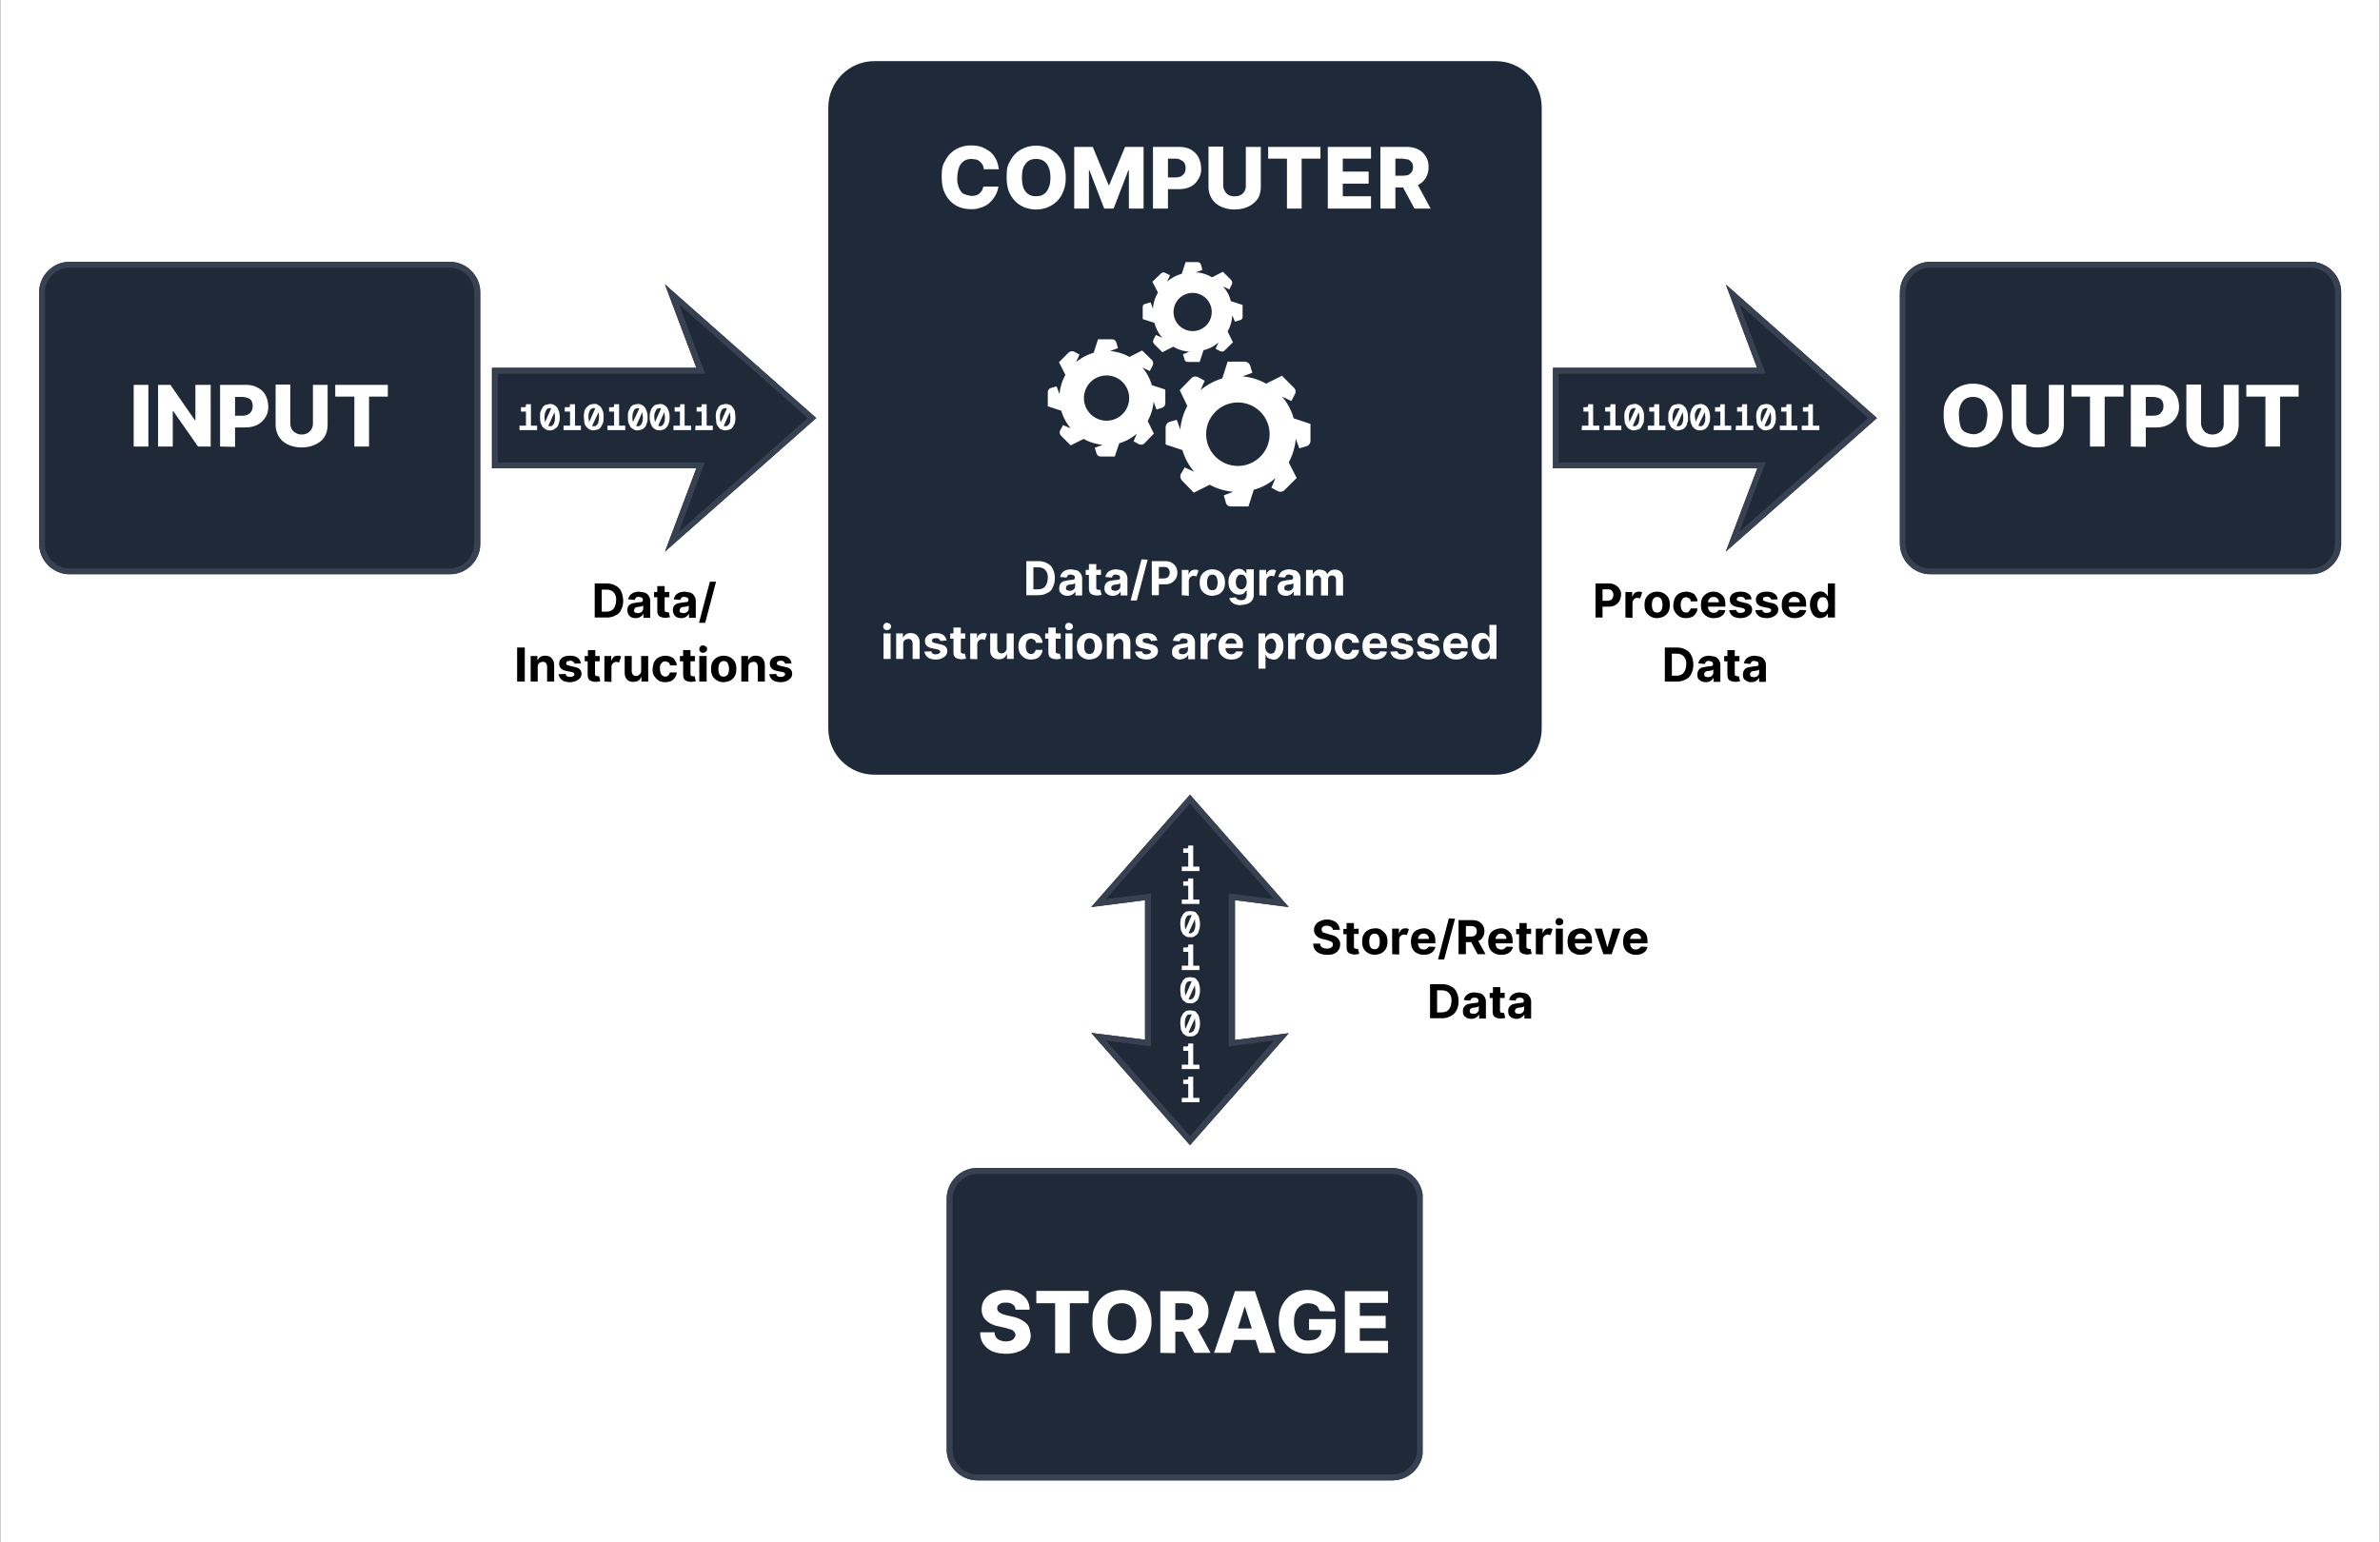 <svg xmlns="http://www.w3.org/2000/svg" width="1080" height="700" preserveAspectRatio="xMidYMid" viewBox="0 0 810 525"><rect x="0" y="0" width="810" height="525" fill="#808080" stroke="none"/><defs><clipPath id="g"><use href="#a"/></clipPath><clipPath id="h"><path d="M13.3 82.1h150.3v106.3H13.3z"/></clipPath><clipPath id="i"><path d="M23.8 82.1H153c5.8 0 10.5 4.7 10.5 10.5V178c0 5.8-4.7 10.5-10.5 10.5H23.8c-5.8 0-10.5-4.7-10.5-10.5V92.6c0-5.8 4.7-10.5 10.5-10.5"/></clipPath><clipPath id="k"><path d="M.3.1h150.3v106.3H.3z"/></clipPath><clipPath id="l"><path d="M10.8.1H140c5.8 0 10.5 4.7 10.5 10.5V96c0 5.8-4.7 10.5-10.5 10.5H10.8A10.6 10.6 0 0 1 .3 96V10.6C.3 4.8 5 .1 10.8.1"/></clipPath><clipPath id="j"><use href="#b"/></clipPath><clipPath id="m"><path d="M13.3 82.1h149.9v106.4h-150z"/></clipPath><clipPath id="n"><path d="M23.8 82.1h129.1c5.8 0 10.5 4.7 10.5 10.5V178c0 5.8-4.6 10.5-10.5 10.5H23.8c-5.8 0-10.5-4.7-10.5-10.5V92.6c0-5.8 4.7-10.5 10.5-10.5"/></clipPath><clipPath id="o"><path d="M281.9 13.8h242.9v243H281.9z"/></clipPath><clipPath id="p"><path d="M297.6 13.8H509c8.7 0 15.7 7 15.7 15.8V241c0 8.7-7 15.7-15.7 15.7H297.6c-8.7 0-15.7-7-15.7-15.7V29.6c0-8.7 7-15.8 15.7-15.8"/></clipPath><clipPath id="r"><path d="M.9.8h242.9v243H.8z"/></clipPath><clipPath id="s"><path d="M16.6.8H228c8.7 0 15.7 7 15.7 15.8V228c0 8.7-7 15.7-15.7 15.7H16.6c-8.7 0-15.7-7-15.7-15.7V16.6C.9 7.9 7.9.8 16.6.8"/></clipPath><clipPath id="q"><path d="M0 0h244v244H0z"/></clipPath><clipPath id="t"><path d="M167.3 89.8h110.5v91H167.3z"/></clipPath><clipPath id="u"><use href="#c"/></clipPath><clipPath id="w"><path d="M.3.8h110.5v91H.3z"/></clipPath><clipPath id="x"><path d="M70 63.4H.4V29.2H70L59.3.8l51.6 45.5-51.6 45.4z"/></clipPath><clipPath id="v"><use href="#d"/></clipPath><clipPath id="z"><path d="M167.7 90h110.2v90.8H167.7z"/></clipPath><clipPath id="A"><use href="#c"/></clipPath><clipPath id="B"><path d="M528.4 89.8h110.5v91H528.4z"/></clipPath><clipPath id="C"><use href="#e"/></clipPath><clipPath id="E"><path d="M.4.8H111v91H.4z"/></clipPath><clipPath id="F"><path d="M70.1 63.4H.5V29.2H70L59.4.8l51.5 45.5-51.5 45.4z"/></clipPath><clipPath id="D"><use href="#d"/></clipPath><clipPath id="G"><path d="M528.7 90h110.2v90.8H528.7z"/></clipPath><clipPath id="H"><use href="#e"/></clipPath><clipPath id="I"><path d="M646.6 82.1h150.3v106.3H646.6z"/></clipPath><clipPath id="J"><use href="#f"/></clipPath><clipPath id="L"><path d="M.6.1h150.3v106.3H.6z"/></clipPath><clipPath id="M"><path d="M11 .1h129.3c5.8 0 10.5 4.7 10.5 10.5V96c0 5.8-4.7 10.5-10.5 10.5H11A10.6 10.6 0 0 1 .6 96V10.6C.6 4.8 5.3.1 11 .1"/></clipPath><clipPath id="K"><use href="#b"/></clipPath><clipPath id="N"><path d="M646.6 82.1h149.9v106.4H646.6z"/></clipPath><clipPath id="O"><use href="#f"/></clipPath><clipPath id="P"><path d="M371.4 263.5h67.2V383h-67.2z"/></clipPath><clipPath id="Q"><path d="m405 382.8-33.6-38.2 18.3 2.3v-47.5l-18.3 2.3 33.6-38.2 33.6 38.2-18.3-2.3V347l18.3-2.3z"/></clipPath><clipPath id="S"><path d="M.4.5h67.2v119.3H.4z"/></clipPath><clipPath id="T"><path d="M34 119.8.4 81.6l18.3 2.3V36.4L.4 38.7 34 .5l33.6 38.2-18.3-2.3V84l18.3-2.3z"/></clipPath><clipPath id="R"><path d="M0 0h68v120H0z"/></clipPath><clipPath id="U"><path d="M371.4 263.5h67.2v119.2h-67.2z"/></clipPath><clipPath id="V"><path d="m405 382.8-33.6-38.2 18.3 2.3v-47.5l-18.3 2.4 33.6-38.3 33.6 38.3-18.3-2.4V347l18.3-2.3z"/></clipPath><clipPath id="W"><path d="M322.2 390.6h162.3v106.3H322.2z"/></clipPath><clipPath id="X"><path d="M332.7 390.6h141.1c5.8 0 10.5 4.7 10.5 10.5v85.3c0 5.8-4.7 10.5-10.5 10.5H332.7c-5.8 0-10.5-4.7-10.5-10.5v-85.3c0-5.8 4.7-10.5 10.5-10.5"/></clipPath><clipPath id="Z"><path d="M.2.6h162.3V107H.2z"/></clipPath><clipPath id="aa"><path d="M10.7.6h141.1c5.8 0 10.5 4.7 10.5 10.5v85.3c0 5.8-4.7 10.5-10.5 10.5h-141C4.8 107 .1 102.2.1 96.4V11.1C.2 5.3 5 .6 10.7.6"/></clipPath><clipPath id="Y"><path d="M0 0h163v107H0z"/></clipPath><clipPath id="ab"><path d="M322.2 390.6h161.9V497H322.2z"/></clipPath><clipPath id="ac"><path d="M332.7 390.6h141.1c5.8 0 10.5 4.7 10.5 10.5v85.3c0 5.8-4.7 10.5-10.5 10.5H332.7c-5.8 0-10.5-4.7-10.5-10.5V401c0-5.8 4.7-10.5 10.5-10.5"/></clipPath><clipPath id="ae"><path d="M68 3h7.9v10H68z"/></clipPath><clipPath id="ad"><path d="M0 0h76v16H0z"/></clipPath><clipPath id="af"><path d="M0 0h84v16H0z"/></clipPath><path id="a" d="M.2 0h809.6v1012H.2z"/><path id="b" d="M0 0h151v107H0z"/><path id="c" d="M237 152.4h-69.6v-34.2H237l-10.7-28.4 51.5 45.5-51.5 45.5z"/><path id="d" d="M0 0h111v92H0z"/><path id="e" d="M598.1 152.4h-69.6v-34.2H598l-10.7-28.4 51.5 45.5-51.5 45.5z"/><path id="f" d="M657.1 82.1h129.2c5.8 0 10.5 4.7 10.5 10.5V178c0 5.8-4.7 10.5-10.5 10.5H657.1c-5.8 0-10.5-4.7-10.5-10.5V92.6c0-5.8 4.7-10.5 10.5-10.5"/><path id="y" fill="#1f2937" d="M110.9 91.8H.4V.8h110.5z"/></defs><g fill="#fff" clip-path="url(#g)"><use href="#a"/><use href="#a"/></g><g clip-path="url(#h)" transform="translate(0 7)"><g clip-path="url(#i)"><g clip-path="url(#j)" transform="translate(13 82)"><g clip-path="url(#k)"><g clip-path="url(#l)"><path fill="#1f2937" d="M.3.1h150.3v106.3H.3z"/></g></g></g></g></g><g clip-path="url(#m)" transform="translate(0 7)"><g clip-path="url(#n)"><path fill="none" stroke="#374151" stroke-width="4" d="M23.8 82.1h129.1c5.8 0 10.5 4.7 10.5 10.5V178c0 5.8-4.7 10.5-10.5 10.5H23.8c-5.8 0-10.5-4.7-10.5-10.5V92.6c0-5.8 4.7-10.5 10.5-10.5z"/></g></g><path fill="#fff" d="M50.5 131v21h-5v-21zm21.2 0v21h-4.3L59 140h-.2v12h-5v-21H58l8.3 12h.2v-12zm3.2 21v-21h8.7q2.4 0 4 .9 1.8.9 2.7 2.5t1 3.8-1 3.9-2.7 2.5q-1.8.9-4.2.9h-5.3v-4h4.4q1.1 0 1.9-.4t1.2-1.2q.4-.6.4-1.7 0-1-.4-1.7t-1.2-1-2-.4H80v17zm31.6-21h5v13.5q0 2.4-1 4.1-1.1 1.8-3.2 2.7-2 1-4.6 1-2.7 0-4.7-1a7 7 0 0 1-3.1-2.7 8 8 0 0 1-1.1-4v-13.7h5v13.2q0 1 .5 2 .5.8 1.4 1.3a4 4 0 0 0 2 .5 4 4 0 0 0 2-.5q.8-.5 1.3-1.3a4 4 0 0 0 .5-2zm7.6 4v-4H132v4h-6.4v17h-5v-17z"/><g clip-path="url(#o)" transform="translate(0 7)"><g clip-path="url(#p)"><g clip-path="url(#q)" transform="translate(281 13)"><g clip-path="url(#r)"><g clip-path="url(#s)"><path fill="#1e2939" d="M.9.8h242.9v243H.8z"/></g></g></g></g></g><path fill="#fff" d="M340 57.6h-5.2q0-.8-.4-1.5a4 4 0 0 0-2.1-1.8l-1.6-.2q-1.6 0-2.6.7-1.2.8-1.7 2.2t-.6 3.4.6 3.6 1.6 2 2.6.7q.8 0 1.5-.2t1.2-.6l.9-1 .5-1.4h5.1a9 9 0 0 1-2.7 5.2q-1.1 1.2-2.8 1.8c-1.7.6-2.4.7-3.8.7q-3 0-5.2-1.3a9 9 0 0 1-3.5-3.7q-1.3-2.3-1.3-5.9c0-3.6.4-4.2 1.3-5.8a9 9 0 0 1 3.6-3.7q2.3-1.3 5-1.3 2 0 3.6.5 1.5.6 2.9 1.6a8 8 0 0 1 2 2.5 9 9 0 0 1 1 3.4m22.8 2.9a12 12 0 0 1-1.4 6 9 9 0 0 1-3.6 3.6q-2.3 1.3-5 1.3-3 0-5.2-1.3-2.2-1.2-3.6-3.7-1.3-2.3-1.3-5.9c0-3.6.4-4.2 1.3-5.8a9 9 0 0 1 3.6-3.7q2.3-1.3 5.1-1.3 2.9 0 5.1 1.3a9 9 0 0 1 3.6 3.7 12 12 0 0 1 1.4 5.8m-5.2 0q0-2-.6-3.4-.6-1.5-1.7-2.2-1-.7-2.6-.7-1.5 0-2.6.7-1 .7-1.7 2.2-.5 1.4-.5 3.4 0 2.1.5 3.5.6 1.5 1.7 2.2 1 .7 2.6.7t2.6-.7q1.1-.7 1.7-2.2.6-1.4.6-3.5m8.1-10.4h6.3l5.4 13h.2l5.4-13h6.3v21h-5V58h-.2l-5 13h-3.2l-5-13h-.2v13h-5zm26.8 21V50h8.7q2.4 0 4 .8 1.8 1 2.7 2.6t1 3.8-1 3.8q-.9 1.7-2.7 2.6-1.7.8-4.1.8h-5.4v-4h4.4q1.1 0 2-.4.6-.4 1.1-1 .4-.8.4-1.8t-.4-1.7-1.2-1q-.7-.5-1.9-.5h-2.5v17zM424 50h5.1v13.5q0 2.4-1 4.1-1.2 1.7-3.2 2.7-2.1 1-4.7 1t-4.7-1a7 7 0 0 1-3.1-2.7 8 8 0 0 1-1.1-4.1V49.9h5v13.2q0 1 .6 2 .4.8 1.3 1.3a4 4 0 0 0 2 .4 4 4 0 0 0 2-.4q.9-.5 1.4-1.4a4 4 0 0 0 .4-2zm7.6 4v-4h17.8v4H443v17h-5V54zm20.3 17V50h14.7v4H457v4.4h8.8v4.1H457v4.3h9.6V71zm17.9 0V50h8.7q2.5 0 4 .8a6 6 0 0 1 2.7 2.4q1 1.5 1 3.7a7 7 0 0 1-1 3.7 6 6 0 0 1-2.7 2.4 10 10 0 0 1-4.1.8h-5.6v-4h4.6q1.1 0 2-.3.6-.4 1.1-1 .4-.6.4-1.6a3 3 0 0 0-.4-1.6q-.5-.6-1.2-1l-1.9-.3h-2.5v17zm11.9-9.6 5.2 9.6h-5.5l-5.2-9.6z"/><g clip-path="url(#t)" transform="translate(0 7)"><g clip-path="url(#u)"><g clip-path="url(#v)" transform="translate(167 89)"><g clip-path="url(#w)"><g clip-path="url(#x)"><use href="#y"/></g></g></g></g></g><g clip-path="url(#z)" transform="translate(0 7)"><g clip-path="url(#A)"><path fill="none" stroke="#374151" stroke-width="4" d="M237 152.4h-69.6v-34.2h69.7l-10.7-28.4 51.5 45.5-51.5 45.5z"/></g></g><g clip-path="url(#B)" transform="translate(0 7)"><g clip-path="url(#C)"><g clip-path="url(#D)" transform="translate(528 89)"><g clip-path="url(#E)"><g clip-path="url(#F)"><use href="#y"/></g></g></g></g></g><g clip-path="url(#G)" transform="translate(0 7)"><g clip-path="url(#H)"><path fill="none" stroke="#374151" stroke-width="4" d="M598 152.4h-69.5v-34.2H598l-10.7-28.4 51.5 45.5-51.5 45.5z"/></g></g><g clip-path="url(#I)" transform="translate(0 7)"><g clip-path="url(#J)"><g clip-path="url(#K)" transform="translate(646 82)"><g clip-path="url(#L)"><g clip-path="url(#M)"><path fill="#1f2937" d="M.6.1h150.3v106.3H.6z"/></g></g></g></g></g><g clip-path="url(#N)" transform="translate(0 7)"><g clip-path="url(#O)"><path fill="none" stroke="#374151" stroke-width="4" d="M657 82.1h129.3c5.7 0 10.4 4.7 10.4 10.5V178c0 5.8-4.7 10.5-10.4 10.5H657c-5.8 0-10.5-4.7-10.5-10.5V92.6c0-5.8 4.7-10.5 10.5-10.5z"/></g></g><path fill="#fff" d="M681.6 141.5a12 12 0 0 1-1.4 5.9 9 9 0 0 1-3.6 3.7q-2.3 1.2-5 1.2-3 0-5.2-1.3-2.3-1.2-3.6-3.6t-1.3-6c0-3.4.4-4.2 1.3-5.8a9 9 0 0 1 3.6-3.7q2.3-1.3 5.1-1.3 2.9 0 5.1 1.3a9 9 0 0 1 3.6 3.7 12 12 0 0 1 1.4 5.9m-5.2 0q0-2-.6-3.5t-1.7-2.2-2.6-.7-2.6.7-1.7 2.2-.5 3.5.5 3.5 1.7 2.1 2.6.7 2.6-.7 1.7-2.1.6-3.5m20.9-10.5h5.1v13.5q0 2.4-1 4.1-1.2 1.8-3.2 2.7-2.1 1-4.7 1-2.7 0-4.7-1a7 7 0 0 1-3.1-2.7 8 8 0 0 1-1.1-4v-13.7h5v13.2q0 1 .6 2 .4.8 1.3 1.3a4 4 0 0 0 2 .5 4 4 0 0 0 2-.5q.9-.5 1.4-1.3a4 4 0 0 0 .4-2zm7.7 4v-4h17.7v4h-6.4v17h-5v-17zm20.2 17v-21h8.7q2.5 0 4 .9 1.8.9 2.7 2.5t1 3.8-1 3.9-2.7 2.5q-1.8.9-4.1.9h-5.4v-4h4.4q1.1 0 2-.4.6-.4 1.1-1.2.4-.6.4-1.7 0-1-.4-1.7t-1.2-1-1.9-.4h-2.5v17zm31.6-21h5.1v13.5q0 2.4-1 4.1-1.2 1.8-3.2 2.7-2.1 1-4.7 1-2.7 0-4.7-1a7 7 0 0 1-3.1-2.7 8 8 0 0 1-1.1-4v-13.7h5v13.2q0 1 .6 2 .4.8 1.3 1.3a4 4 0 0 0 2 .5 4 4 0 0 0 2-.5q.9-.5 1.4-1.3a4 4 0 0 0 .4-2zm7.7 4v-4h17.8v4H776v17h-5v-17z"/><g clip-path="url(#P)" transform="translate(0 7)"><g clip-path="url(#Q)"><g clip-path="url(#R)" transform="translate(371 263)"><g clip-path="url(#S)"><g clip-path="url(#T)"><path fill="#1f2937" d="M67.6.5v119.2H.4V.5z"/></g></g></g></g></g><g clip-path="url(#U)" transform="translate(0 7)"><g clip-path="url(#V)"><path fill="none" stroke="#374151" stroke-width="4" d="m405 382.8-33.6-38.3 18.3 2.4v-47.5l-18.3 2.3 33.6-38.2 33.6 38.2-18.4-2.3v47.5l18.4-2.4z"/></g></g><g clip-path="url(#W)" transform="translate(0 7)"><g clip-path="url(#X)"><g clip-path="url(#Y)" transform="translate(322 390)"><g clip-path="url(#Z)"><g clip-path="url(#aa)"><path fill="#1f2937" d="M.2.6h162V107H.1z"/></g></g></g></g></g><g clip-path="url(#ab)" transform="translate(0 7)"><g clip-path="url(#ac)"><path fill="none" stroke="#374151" stroke-width="4" d="M332.7 390.6h141.1c5.8 0 10.5 4.7 10.5 10.5v85.3c0 5.8-4.7 10.5-10.5 10.5H332.7c-5.8 0-10.5-4.7-10.5-10.5v-85.3c0-5.8 4.7-10.5 10.5-10.5z"/></g></g><path fill="#fff" d="M345.6 445.8q0-1.2-1-1.8-.7-.6-2.2-.6-1 0-1.7.2l-1 .7q-.3.5-.3 1t.2.9l.6.6 1 .5 1.3.4 1.8.4q1.5.3 2.8.9 1.1.5 2 1.3t1.2 1.8.5 2.3a6 6 0 0 1-1 3.4q-1 1.5-3 2.2-1.8.8-4.4.8t-4.6-.8a7 7 0 0 1-3-2.4q-1.2-1.5-1.2-4.1h4.9q0 1 .5 1.7t1.3 1q1 .4 2 .4t1.8-.3 1-.8q.5-.5.5-1.1t-.4-1q-.3-.5-1-.8l-2-.6-2.2-.5q-2.7-.5-4.3-2-1.6-1.4-1.6-3.8 0-2 1-3.4a7 7 0 0 1 3-2.3q2-.9 4.3-.9 2.4 0 4.2.9t2.8 2.3 1 3.5zm7.1-2.2v-4.2h17.8v4.2h-6.4v17h-5v-17zm39.2 6.4a12 12 0 0 1-1.4 5.9 9 9 0 0 1-3.6 3.7q-2.3 1.2-5 1.2-3 0-5.2-1.3-2.2-1.2-3.6-3.6t-1.3-6c0-3.5.4-4.2 1.3-5.8a9 9 0 0 1 3.6-3.7q2.3-1.2 5.1-1.3 2.8 0 5.1 1.3a9 9 0 0 1 3.6 3.7 12 12 0 0 1 1.4 5.9m-5.2 0q0-2-.6-3.5t-1.7-2.2-2.6-.7-2.6.7-1.7 2.2q-.5 1.5-.5 3.5t.5 3.5q.6 1.4 1.7 2.1 1 .7 2.6.7t2.6-.7q1.1-.7 1.7-2.1t.6-3.5m8.2 10.5v-21h8.7q2.4 0 4 .8a6 6 0 0 1 2.7 2.4q1 1.5 1 3.8a7 7 0 0 1-1 3.7 6 6 0 0 1-2.7 2.3 10 10 0 0 1-4.1.8h-5.6v-4h4.6q1.1 0 2-.3.6-.3 1.1-1 .4-.5.4-1.5a3 3 0 0 0-.4-1.7q-.4-.6-1.2-1l-1.9-.2H400v17zm11.9-9.6 5.2 9.6h-5.5l-5.2-9.6zm11.9 9.6h-5.5l7.1-21h6.8l7 21h-5.4l-5-15.7h-.1zm-.8-8.3h11.5v3.9h-11.5zm31.3-5.9-.5-1.1q-.3-.5-.8-.9l-1.1-.5-1.5-.2q-1.5 0-2.6.8t-1.7 2.1-.6 3.4.5 3.5 1.7 2.2 2.7.7 2.4-.4q1-.5 1.5-1.3t.5-2l1 .1h-5.2V449h9.1v2.8q0 2.8-1.2 4.8a8 8 0 0 1-3.3 3.1q-2.1 1-4.8 1.1-3 0-5.3-1.3a9 9 0 0 1-3.6-3.7q-1.2-2.5-1.2-5.8 0-2.6.7-4.6a9.5 9.5 0 0 1 9.4-6.3q1.8 0 3.4.6t2.8 1.5 2 2.2.9 3zm8.5 14.2v-21h14.7v4h-9.6v4.4h8.8v4.2h-8.8v4.3h9.6v4.1zM395.6 115l-2.2-1-.8 1.5q-.4.9.2 1.6l2.8 2.8 3.7-1.9q2.5 1.5 5.5 1.7l-2.2.9.5 1.6q.2 1 1.2 1h4l1.3-4q3-.7 5.1-2.7l-1 2.2 1.5.8q.9.4 1.6-.2l2.8-2.8-1.8-3.7q1.4-2.4 1.6-5.5l.9 2.2 1.6-.5q1-.2 1-1.2v-4l-4-1.3q-.7-2.9-2.7-5l2.2 1 .8-1.6q.4-.8-.2-1.6l-2.8-2.8-3.7 1.9q-2.5-1.5-5.5-1.7l2.2-.8-.4-1.7q-.4-1-1.3-1h-4l-1.3 4q-2.9.8-5 2.7l1-2.2-1.6-.8q-.8-.4-1.5.2l-2.9 2.8 1.9 3.7q-1.5 2.5-1.7 5.5l-.8-2.2-1.7.5q-1 .2-1 1.2v4l4 1.3q.8 3 2.7 5.1m10.3-15.3a6.5 6.5 0 1 1 0 13 6.5 6.5 0 0 1 0-13m34.4 42.7q-1.2-4.2-4-7.4l3.2 1.5 1.2-2.3q.6-1.2-.3-2.2l-4.1-4.1-5.4 2.7a20 20 0 0 0-8-2.5l3.3-1.2-.7-2.4q-.5-1.3-1.9-1.4h-5.8l-1.8 5.7q-4.2 1.3-7.4 4l1.4-3.2-2.2-1.2q-1.3-.6-2.3.3l-4 4.1 2.6 5.4a20 20 0 0 0-2.4 8l-1.2-3.3-2.5.7q-1.2.5-1.3 1.9v5.8l5.7 1.9q1.2 4 4 7.4l-3.2-1.5-1.3 2.2q-.5 1.3.4 2.3l4 4.1 5.4-2.7q3.7 2 8 2.4l-3.2 1.2.7 2.5q.4 1.3 1.8 1.3h5.9l1.8-5.7q4.2-1.1 7.4-4l-1.4 3.3 2.2 1.2q1.2.5 2.2-.3l4.2-4.2-2.7-5.3q2-3.7 2.4-8l1.2 3.2 2.4-.7q1.3-.4 1.4-1.8v-5.8zm-19 16.2a10.8 10.8 0 1 1 0-21.6 10.8 10.8 0 0 1 0 21.6m-24.7-26-4.6-1.5a16 16 0 0 0-3.2-6l2.5 1.2 1-1.9q.4-1-.2-1.8l-3.4-3.3-4.3 2.2q-3-1.7-6.6-2l2.7-1-.6-2q-.4-1-1.5-1h-4.7l-1.5 4.6a16 16 0 0 0-6 3.2l1.2-2.6-1.8-1q-1-.4-1.9.3l-3.3 3.3 2.2 4.3a16 16 0 0 0-2 6.6l-1-2.7-2 .6q-1 .4-1 1.5v4.7l4.6 1.5a16 16 0 0 0 3.2 6l-2.6-1.1-1 1.8q-.4 1 .3 1.8l3.3 3.3 4.4-2.2a16 16 0 0 0 6.5 2l-2.7 1 .6 2q.4 1 1.5 1h4.7l1.5-4.5a16 16 0 0 0 6-3.3l-1.1 2.6 1.8 1q1 .4 1.8-.2l3.3-3.4-2.1-4.3a16 16 0 0 0 2-6.6l1 2.7 1.9-.6q1-.4 1.1-1.5zm-20 10.6a7.7 7.7 0 1 1 0-15.4 7.7 7.7 0 0 1 0 15.4"/><g clip-path="url(#ad)" transform="translate(175 133.9)"><path fill="#fff" d="M1.8 11H4V6.2H2.3V4.7h1.2q.5 0 .5-.5v-.5h1.7V11h2.1v1.5h-6zm10.3 1.6q-.8 0-1.3-.3t-1.1-.8L9 10.1q-.2-.8-.2-2c0-1.2 0-1.5.2-2l.7-1.4q.5-.6 1-.8l1.4-.3q.8 0 1.4.3t1 .8.7 1.4q.3.8.3 2c0 1.2-.1 1.5-.3 2q-.2.8-.6 1.4l-1.1.8q-.6.3-1.4.3m0-1.4.7-.1.6-.6.4-1 .1-1.4-.2-1.7-2.1 4.7zm.5-6.1-.5-.1-.7.2q-.3.1-.5.5l-.4 1a6 6 0 0 0-.1 2.4l.1.7zm4.2 5.9H19V6.2h-1.8V4.7h1.3q.5 0 .5-.5v-.5h1.7V11h2v1.5h-5.9zM27 12.6q-.7 0-1.3-.3t-1-.8q-.6-.6-.8-1.4l-.2-2q0-1.2.2-2t.8-1.4 1-.8 1.4-.3 1.3.3q.6.2 1.1.8.4.5.7 1.4t.2 2c0 1.2 0 1.5-.2 2l-.7 1.4q-.5.6-1 .8zm0-1.4.7-.1q.4-.2.6-.6.3-.3.4-1l.2-1.4-.2-1.7-2.2 4.7zm.6-6.1-.5-.1q-.4 0-.7.2-.3.1-.6.5l-.4 1a6 6 0 0 0 0 2.4l.1.7zm4.1 5.9H34V6.2h-1.7V4.7h1.2q.6 0 .5-.5v-.5h1.7V11h2.1v1.5h-6zM42 12.6q-.8 0-1.3-.3t-1.1-.8l-.7-1.4q-.2-.8-.2-2c0-1.2 0-1.5.2-2l.7-1.4q.5-.6 1-.8l1.4-.3q.8 0 1.4.3t1 .8.7 1.4q.3.8.3 2c0 1.2 0 1.5-.3 2q-.1.8-.6 1.4t-1.1.8-1.4.3m0-1.4.7-.1.6-.6.4-1 .1-1.4-.2-1.7-2.1 4.7zm.6-6.1L42 5l-.6.2q-.4.1-.6.5l-.4 1a6 6 0 0 0-.1 2.4l.1.7zm6.9 7.5q-.8 0-1.4-.3t-1-.8-.7-1.4-.3-2c0-1.2.1-1.5.3-2q.2-.8.7-1.4t1-.8l1.4-.3q.8 0 1.4.3t1 .8.7 1.4q.3.8.3 2c0 1.2-.1 1.5-.3 2q-.2.8-.7 1.4t-1 .8-1.4.3m0-1.4.7-.1.6-.6.4-1 .1-1.4-.2-1.7L49 11zm.5-6.1-.5-.1-.7.2q-.3.1-.5.5l-.5 1a6 6 0 0 0 0 2.4l.1.7zm4.2 5.9h2.2V6.2h-1.8V4.7H56q.5 0 .5-.5v-.5H58V11h2.2v1.5h-6zm7.5 0h2.1V6.2h-1.7V4.7h1.2q.5 0 .5-.5v-.5h1.7V11h2.1v1.5h-6z"/><g clip-path="url(#ae)"><path fill="#fff" d="M72 12.6q-.8 0-1.4-.3-.7-.2-1-.8-.6-.6-.8-1.4l-.2-2q0-1.2.2-2l.7-1.4q.5-.6 1-.8l1.4-.3q.8 0 1.4.3.7.2 1 .8.5.5.8 1.4l.2 2q0 1.2-.2 2l-.7 1.4q-.5.6-1.1.8t-1.4.3m0-1.4.6-.1.6-.6q.3-.3.4-1l.1-1.4-.2-1.7-2.1 4.7zm.5-6.1-.6-.1-.6.2q-.3.1-.6.5l-.4 1a6 6 0 0 0-.1 2.4l.2.7z"/></g></g><g clip-path="url(#af)" transform="translate(537 133.9)"><path fill="#fff" d="M1.4 11h2.2V6.2H1.9V4.7H3q.5 0 .5-.5v-.5h1.7V11h2.1v1.5h-6zm7.5 0H11V6.2H9.3V4.7h1.3q.5 0 .5-.5v-.5h1.7V11h2v1.5h-6zm10.3 1.6q-.8 0-1.4-.3t-1-.8-.8-1.4l-.2-2q0-1.2.2-2l.7-1.4q.5-.6 1.1-.8t1.4-.3 1.3.3q.6.2 1.1.8.4.5.7 1.4t.2 2c0 1.2 0 1.5-.2 2l-.7 1.4q-.5.6-1 .8zm0-1.4.6-.1.6-.6q.3-.3.4-1l.2-1.4-.3-1.7-2 4.7zm.5-6.1-.5-.1q-.4 0-.7.2-.3.1-.6.5l-.4 1a6 6 0 0 0 0 2.4v.7zm4.1 5.9H26V6.2h-1.7V4.7h1.2q.6 0 .5-.5v-.5h1.7V11h2.1v1.5h-6zm10.3 1.6q-.8 0-1.3-.3t-1.1-.8l-.7-1.4q-.3-.8-.2-2c0-1.2 0-1.5.2-2l.7-1.4q.5-.6 1-.8l1.4-.3q.8 0 1.4.3t1 .8.7 1.4q.3.8.3 2c0 1.2 0 1.5-.3 2q-.1.8-.6 1.4t-1.1.8-1.4.3m0-1.4.7-.1.6-.6.4-1 .1-1.4-.2-1.7-2.1 4.7zm.6-6.1L34 5l-.6.2q-.5.1-.6.5l-.4 1a6 6 0 0 0-.1 2.4l.1.7zm6.9 7.5q-.8 0-1.4-.3t-1-.8-.7-1.4-.3-2c0-1.2.1-1.5.3-2q.2-.8.7-1.4t1-.8l1.4-.3q.8 0 1.4.3t1 .8.7 1.4q.3.8.3 2c0 1.2-.1 1.5-.3 2q-.2.8-.7 1.4t-1 .8-1.4.3m0-1.4.7-.1.6-.6.4-1 .1-1.4-.2-1.7L41 11zm.5-6.1-.5-.1-.7.2q-.3.1-.5.5l-.5 1A6 6 0 0 0 40 9l.1.7zm4.2 5.9h2.2V6.2h-1.8V4.7H48q.5 0 .5-.5v-.5H50V11h2.2v1.5h-6zm7.5 0h2.1V6.2h-1.7V4.7h1.2q.5 0 .5-.5v-.5h1.7V11h2.1v1.5h-6zM64 12.6q-.8 0-1.3-.3t-1-.8-.8-1.4l-.2-2q0-1.2.2-2l.7-1.4q.5-.6 1-.8l1.4-.3q.8 0 1.4.3.7.2 1 .8.5.5.8 1.4l.2 2q0 1.2-.2 2l-.7 1.4q-.5.6-1.1.8t-1.4.3m0-1.4.7-.1.6-.6q.3-.3.4-1l.1-1.4-.2-1.7-2.1 4.7zm.6-6.1L64 5l-.6.2q-.3.1-.6.5l-.4 1a6 6 0 0 0-.1 2.4l.2.7zm4.1 5.9H71V6.2h-1.8V4.7h1.3q.5 0 .5-.5v-.5h1.7V11h2v1.5h-5.9zm7.5 0h2.2V6.2h-1.8V4.7H78q.5 0 .5-.5v-.5H80V11h2.2v1.5h-6z"/></g><path fill="#fff" d="M402.2 295h2.2v-4.7h-1.7v-1.5h1.2q.5 0 .5-.5v-.5h1.7v7.2h2.1v1.5h-6zm0 11.2h2.2v-4.7h-1.7V300h1.2q.5 0 .5-.5v-.5h1.7v7.2h2.1v1.5h-6zM405 319q-.8 0-1.3-.2l-1.1-.8-.7-1.4-.2-2q0-1.1.2-2l.7-1.4 1-.9 1.4-.2 1.4.2q.7.2 1 .9.6.5.7 1.3.3 1 .3 2 0 1.4-.3 2-.2.9-.6 1.5l-1.1.8q-.6.3-1.4.2m0-1.3q.4 0 .7-.2l.6-.5.4-1a6 6 0 0 0 0-2.4v-.8l-2.2 4.8zm.6-6.2h-.6l-.6.1q-.5.2-.6.6-.3.3-.4 1a6 6 0 0 0-.1 2.3q0 .5.2.8zm-3.4 17.2h2.2V324h-1.7v-1.5h1.2q.5 0 .5-.5v-.5h1.7v7.2h2.1v1.5h-6zm2.8 12.8q-.8 0-1.3-.2l-1.1-.8-.7-1.4-.2-2q0-1.1.2-2l.7-1.4 1-.9 1.4-.2 1.4.2q.7.2 1 .9.6.5.7 1.3.3 1 .3 2 0 1.4-.3 2-.2.9-.6 1.5l-1.1.8q-.6.3-1.4.2m0-1.3q.4 0 .7-.2l.6-.5.4-1a6 6 0 0 0 0-2.4v-.8l-2.2 4.8zm.6-6.2h-.6l-.6.1q-.5.2-.6.6-.3.3-.4 1a6 6 0 0 0-.1 2.3q0 .5.2.8zm-.6 18.8q-.8 0-1.3-.2l-1.1-.8-.7-1.4-.2-2q0-1.2.2-2l.7-1.4 1-.9 1.4-.2 1.4.2q.7.2 1 .9.6.5.7 1.3.3 1 .3 2 0 1.4-.3 2-.2.9-.6 1.5l-1.1.8q-.6.2-1.4.2m0-1.3q.4 0 .7-.2l.6-.5.4-1a6 6 0 0 0 0-2.4v-.8l-2.2 4.8zm.6-6.2h-.6l-.6.1q-.5.1-.6.6-.3.3-.4 1a6 6 0 0 0-.1 2.3q0 .5.2.8zm-3.4 17.1h2.2v-4.7h-1.7v-1.5h1.2q.5 0 .5-.5v-.5h1.7v7.2h2.1v1.5h-6zm0 11.3h2.2V369h-1.7v-1.5h1.2q.5 0 .5-.5v-.5h1.7v7.2h2.1v1.5h-6zm-48.9-171.1h-4V191h4q1.8 0 3 .7 1.5.7 2 2 .7 1.3.7 3.1t-.7 3.1q-.5 1.4-2 2-1.2.7-3 .7m-1.6-2h1.5q1.7 0 2.5-1t.9-2.8-.9-2.8q-.8-.9-2.5-.9h-1.5zm11.7 2.2q-1.4 0-2.1-.7-.9-.6-.8-2 0-.8.4-1.4t1.2-.9l1.6-.3 1.7-.2q.4-.2.4-.6 0-.6-.3-.8t-1-.3-1 .2-.5.8l-2.2-.2a3 3 0 0 1 1.2-1.9q1-.7 2.6-.7l1.8.3q.8.3 1.3 1t.6 1.6v6H366v-1.3h-.1q-.3.6-1 1a3 3 0 0 1-1.5.4m.6-1.7q.9 0 1.3-.4.6-.4.6-1.2v-1l-.5.3-1.2.2q-.6 0-1 .3t-.4.8.3.8zm10.7-7.2v1.8h-1.6v4.3q0 .5.2.6l.6.2h.6l.4 1.7-1.3.2q-1.4 0-2.2-.5t-.8-2v-4.5h-1.1V194h1.1v-2h2.5v2zm4.1 8.9q-1.4 0-2.1-.7-.9-.6-.8-2 0-.8.4-1.4t1.2-.9l1.6-.3 1.7-.2q.4-.2.4-.6 0-.6-.3-.8t-1-.3-1 .2-.5.8l-2.2-.2a3 3 0 0 1 1.2-1.9q1-.7 2.6-.7l1.8.3q.8.3 1.3 1t.6 1.6v6h-2.3v-1.3h-.1q-.3.6-1 1a3 3 0 0 1-1.5.4m.6-1.7q.9 0 1.3-.4.6-.4.6-1.2v-1l-.5.3-1.2.2q-.6 0-1 .3t-.4.8.3.8zm11.2-10.6-3.7 13.9h-2.1l3.7-14zm1.4 12.1V191h4.5q1.3 0 2.2.5t1.5 1.4q.5 1 .5 2 0 1.2-.5 2-.6 1-1.5 1.5t-2.3.5h-2v3.7zm2.4-5.7h1.6q1.1 0 1.6-.6t.5-1.4-.5-1.4-1.6-.5h-1.6zm7.8 5.7V194h2.3v1.5h.1q.2-.8.8-1.2t1.3-.4h.6l.6.3-.7 2-.4-.1-.5-.1q-.7 0-1.2.5t-.5 1.3v5zm10.4.2q-1.3 0-2.3-.6t-1.5-1.5-.5-2.4.5-2.4 1.5-1.5 2.3-.6 2.3.6 1.5 1.5.5 2.4a5 5 0 0 1-.5 2.4q-.6 1-1.5 1.5t-2.3.6m0-1.9q.9 0 1.4-.7.4-.8.4-2 0-1-.4-1.8t-1.4-.8q-.9 0-1.4.8-.4.7-.4 1.9t.4 1.9 1.4.7m9.8 5.1q-1.8 0-2.8-.7t-1.2-1.7l2.2-.3q.1.4.6.7t1.3.3 1.2-.4.6-1.2V201h-.1l-.9 1q-.6.4-1.6.4t-1.8-.5-1.3-1.4-.5-2.4.5-2.4 1.3-1.5a3 3 0 0 1 3-.3l.8.7.5.7v-1.5h2.5v8.8a3 3 0 0 1-.6 1.8q-.6.8-1.5 1.1a6 6 0 0 1-2.2.4m0-5.3q.9 0 1.4-.7t.5-1.8q0-1-.5-1.8-.5-.7-1.4-.7c-.9 0-1 .3-1.3.7s-.5 1-.5 1.8q0 1.2.5 1.8t1.3.7m6.2 2V194h2.3v1.5h.1q.3-.8.8-1.2t1.3-.4h.6l.6.3-.7 2-.4-.1-.5-.1q-.7 0-1.2.5t-.5 1.3v5zm9.1.2q-1.3 0-2.1-.7t-.8-2q0-.8.4-1.4t1.2-.9l1.6-.3 1.7-.2q.4-.2.4-.6 0-.6-.3-.8t-1-.3-1 .2-.5.8l-2.2-.2a3 3 0 0 1 1.2-1.9q1-.7 2.6-.7l1.8.3q.8.3 1.3 1t.6 1.6v6h-2.3v-1.3h-.1q-.3.6-1 1a3 3 0 0 1-1.5.4m.6-1.7q.9 0 1.3-.4.6-.4.6-1.2v-1l-.5.3-1.2.2q-.6 0-1 .3t-.4.8.3.8zm6.2 1.5V194h2.3v1.5q.4-.7 1-1.2t1.5-.4 1.5.4.9 1.2q.4-.7 1-1.2a3 3 0 0 1 1.7-.4q1.2 0 2 .8.7.7.7 2.2v5.8h-2.4v-5.4q0-.7-.4-1-.3-.4-1-.4t-1 .4-.3 1v5.4h-2.4v-5.4q0-.7-.4-1-.3-.4-.9-.4t-1 .4-.4 1.2v5.2zm-143.8 21.7v-8.7h2.4v8.7zm1.2-9.8q-.6 0-1-.4-.3-.3-.3-.8t.4-1q.3-.3.9-.3.4 0 1 .4a1.2 1.2 0 0 1 0 1.7q-.6.4-1 .4m5.5 4.8v5H305v-8.7h2.3v1.5q.4-.7 1-1.2a3 3 0 0 1 1.7-.4q1.4 0 2.2.9t.8 2.4v5.5h-2.4v-5.1q0-.8-.4-1.3t-1.2-.4-1.2.5-.4 1.3m14.8-1.3-2.2.2q0-.4-.5-.7-.3-.3-1-.3l-1 .2q-.3.3-.3.7t.3.5q.2.2.8.3l1.6.4q2.5.4 2.5 2.3 0 .9-.5 1.5t-1.4 1-2 .4q-1.6 0-2.7-.7-1-.8-1.2-2l2.4-.1q0 .5.5.8t1 .2q.7 0 1-.2.5-.3.5-.6 0-.7-1.2-.9l-1.5-.3q-2.5-.5-2.5-2.5 0-1.2 1-2 1-.7 2.7-.7t2.6.7 1.1 1.9m6.3-2.5v1.8H327v4.3q0 .4.2.6l.6.2h.6l.4 1.7-1.3.2q-1.4 0-2.2-.5t-.8-2v-4.5h-1.1v-1.8h1.1v-2h2.5v2zm1.7 8.7v-8.7h2.3v1.5h.1q.2-.8.8-1.2t1.3-.4h.6l.6.3-.7 2-.4-.1-.5-.1q-.7 0-1.2.5t-.5 1.3v5zm12.4-3.7v-5h2.4v8.7h-2.3v-1.6h-.1q-.4.9-1 1.3t-1.7.4q-1.4 0-2.1-.8-.9-.9-.8-2.4v-5.6h2.4v5.1q0 .8.4 1.2.4.5 1 .5.8 0 1.2-.5.6-.4.6-1.3m8.4 3.9q-1.5 0-2.4-.6t-1.5-1.6q-.5-1-.5-2.3 0-1.4.5-2.3.6-1.1 1.5-1.6t2.3-.6q1 0 2 .4t1.3 1.2q.6.7.6 1.7h-2.3q0-.7-.5-1t-1-.4q-.9 0-1.4.7t-.5 1.9.5 1.9 1.3.7q.7 0 1-.4.5-.5.6-1h2.3q0 1-.6 1.7-.4.8-1.3 1.2t-2 .4m10.1-8.9v1.8h-1.7v4.3q0 .4.2.6l.6.2h.6l.4 1.7-1.3.2q-1.4 0-2.2-.5t-.8-2v-4.5h-1.1v-1.8h1.1v-2h2.5v2zm1.6 8.7v-8.7h2.4v8.7zm1.2-9.8q-.6 0-1-.4-.3-.3-.3-.8t.4-1q.3-.3.9-.3.4 0 1 .4a1.2 1.2 0 0 1 0 1.7q-.6.4-1 .4m7 10q-1.3 0-2.3-.6t-1.5-1.5-.5-2.4.5-2.4 1.5-1.5 2.3-.6 2.3.6 1.5 1.5.5 2.4a5 5 0 0 1-.5 2.4q-.6 1-1.5 1.5t-2.3.6m0-1.9q.9 0 1.4-.7.4-.8.4-2 0-1-.4-1.8t-1.4-.8q-.9 0-1.4.8-.4.7-.4 1.9t.4 1.9 1.4.7m8.2-3.3v5h-2.3v-8.7h2.3v1.5q.4-.7 1-1.2a3 3 0 0 1 1.7-.4q1.4 0 2.2.9t.8 2.4v5.5h-2.4v-5.1q0-.8-.4-1.3t-1.2-.4-1.2.5-.4 1.3M394 218l-2.3.2q0-.4-.5-.7-.3-.3-1-.3l-1 .2q-.3.3-.3.7t.3.5q.2.2.8.3l1.6.4q2.5.4 2.5 2.3 0 .9-.5 1.5t-1.4 1-2 .4q-1.7 0-2.7-.7-1-.8-1.2-2l2.4-.1q0 .5.5.8t1 .2q.7 0 1-.2.5-.3.5-.6 0-.7-1.2-.9l-1.5-.3q-2.5-.5-2.5-2.5 0-1.2 1-2 1-.7 2.7-.7t2.6.7 1.1 1.9m7.9 6.4q-1.4 0-2.1-.7-.9-.6-.8-2 0-.9.4-1.4.5-.6 1.2-.9l1.6-.3 1.7-.2q.4-.2.4-.6 0-.6-.3-.8t-1-.3-1 .2-.5.8l-2.2-.2a3 3 0 0 1 1.2-1.9q1-.7 2.6-.7l1.8.3q.8.3 1.3 1t.6 1.6v6h-2.3V223h-.1q-.3.6-1 1a3 3 0 0 1-1.5.4m.6-1.7q.9 0 1.3-.4.6-.4.6-1.2v-1l-.5.3-1.2.2q-.6 0-1 .3t-.4.8.3.8zm6.2 1.6v-8.7h2.3v1.5h.1q.3-.8.8-1.2t1.3-.4h.6l.6.3-.7 2-.4-.1-.5-.1q-.7 0-1.2.5t-.5 1.3v5zm10.4.2q-1.3 0-2.3-.6t-1.5-1.5-.5-2.4.5-2.4 1.5-1.5 2.2-.6 2.1.5 1.5 1.4.5 2.5v.7h-5.9q0 .9.5 1.5t1.5.6q.6 0 1-.3t.7-.7l2.2.1a3 3 0 0 1-1.3 2q-1 .7-2.7.7m-1.9-5.4h3.7a1.7 1.7 0 0 0-1.8-1.8q-.9 0-1.3.5-.6.6-.6 1.3m11.2 8.5v-12h2.3v1.5h.2q0-.4.4-.7l.8-.7 1.2-.2q1 0 1.8.5t1.3 1.5.5 2.5-.5 2.4-1.3 1.6-1.8.5l-1.2-.3-.8-.5-.4-.8h-.1v4.7zm2.3-7.6q0 1.1.5 1.8t1.4.7 1.3-.7.5-1.8-.5-1.9q-.6-.9-1.3-.7-1 .1-1.4.7-.5.7-.5 1.9m7.8 4.3v-8.7h2.3v1.5h.1q.2-.8.8-1.2t1.3-.4h.6l.6.3-.7 2-.4-.1-.5-.1q-.7 0-1.2.5t-.5 1.3v5zm10.4.2q-1.3 0-2.3-.6t-1.5-1.5-.5-2.4.5-2.4 1.5-1.5 2.3-.6 2.3.6 1.5 1.5.5 2.4a5 5 0 0 1-.5 2.4q-.6 1-1.5 1.5t-2.3.6m0-1.9q.9 0 1.4-.7.4-.8.4-2 0-1-.4-1.8t-1.4-.8q-.9 0-1.4.8-.4.7-.4 1.9t.4 1.9 1.4.7m9.8 1.9q-1.4 0-2.3-.6t-1.5-1.6-.5-2.3.5-2.3q.6-1.1 1.5-1.6t2.3-.6q1 0 2 .4t1.3 1.2q.6.7.6 1.7h-2.3q0-.7-.5-1t-1-.4q-.9 0-1.4.7t-.5 1.9.5 1.9 1.3.7q.7 0 1-.4.5-.5.6-1h2.3q0 1-.6 1.7-.4.8-1.3 1.2t-2 .4m9.4 0q-1.3 0-2.3-.6t-1.5-1.5-.5-2.4.5-2.4 1.5-1.5 2.2-.6 2.1.5 1.5 1.4.5 2.5v.7h-5.9q0 .9.5 1.5t1.5.6q.6 0 1-.3t.7-.7l2.2.1a3 3 0 0 1-1.3 2q-1 .7-2.7.7m-1.9-5.4h3.7a1.7 1.7 0 0 0-1.8-1.8q-.9 0-1.3.5-.6.6-.6 1.3m14.7-1.1-2.2.2q0-.4-.5-.7-.3-.3-1-.3l-1 .2q-.3.3-.3.7t.3.5q.2.2.8.3l1.6.4q2.5.4 2.5 2.3 0 .9-.5 1.5t-1.4 1-2 .4q-1.6 0-2.7-.7-1-.8-1.2-2l2.4-.1q0 .5.5.8t1 .2q.7 0 1-.2.5-.3.5-.6 0-.7-1.2-.9l-1.5-.3q-2.5-.5-2.5-2.5 0-1.2 1-2 1-.7 2.7-.7t2.6.7 1.1 1.9m9-.1-2.2.2q0-.4-.5-.7-.3-.3-1-.3l-1 .2q-.3.3-.3.7t.3.5q.2.2.8.3l1.6.4q2.5.4 2.5 2.3 0 .9-.5 1.5t-1.4 1-2 .4q-1.6 0-2.7-.7-1-.8-1.2-2l2.4-.1q0 .5.5.8t1 .2q.7 0 1-.2.5-.3.5-.6 0-.7-1.2-.9l-1.5-.3q-2.5-.5-2.5-2.5 0-1.2 1-2 1-.7 2.7-.7t2.6.7 1.1 1.9m5.7 6.4q-1.3 0-2.3-.6t-1.5-1.5-.5-2.4.5-2.4 1.5-1.5 2.2-.6 2.1.5 1.5 1.4.5 2.5v.7h-5.9q0 .9.5 1.5t1.5.6q.6 0 1-.3t.7-.7l2.2.1a3 3 0 0 1-1.3 2q-1 .7-2.7.7m-1.9-5.4h3.7a1.7 1.7 0 0 0-1.8-1.8q-.9 0-1.3.5-.6.6-.6 1.3m10.8 5.4a3 3 0 0 1-3-2q-.6-1.1-.6-2.5 0-1.6.5-2.5.5-1 1.3-1.5a3 3 0 0 1 3-.3l.8.7.5.7v-4.4h2.4v11.6H507V223l-.5.7q-.3.5-.8.6zm.7-2q.9 0 1.4-.7t.5-1.8-.5-1.9-1.4-.7c-.9 0-1 .3-1.3.7s-.5 1.1-.5 1.9q0 1 .5 1.8.4.7 1.3.7"/><path d="M453.6 316.5q0-.6-.6-1t-1.4-.4q-.9 0-1.4.4-.4.3-.4.9t.5 1l1.3.4 1 .3q1 .2 1.8.6t1.3 1.2.4 1.6q0 1.6-1.2 2.6t-3.3.9q-2 0-3.4-1-1.2-1-1.3-2.8h2.4q0 .9.7 1.3t1.6.4 1.5-.4.5-1a1 1 0 0 0-.5-1l-1.4-.5-1.3-.3q-1.5-.3-2.3-1.1-.9-.8-.9-2t.6-1.9q.6-.8 1.6-1.2 1-.5 2.2-.5 1.4 0 2.3.5 1 .4 1.5 1.2t.6 1.8zm8.8-.4v1.8h-1.6v4.3q0 .4.2.6l.6.2h.6l.4 1.7-1.3.2q-1.4 0-2.2-.5t-.8-2V318h-1.1v-1.8h1.1v-2h2.5v2zm5.6 8.9q-1.4 0-2.4-.6t-1.5-1.5-.5-2.4.5-2.4q.6-1 1.5-1.5t2.3-.6 2.3.6 1.5 1.5q.5 1 .5 2.4a5 5 0 0 1-.5 2.4q-.6 1-1.5 1.5t-2.3.6m0-1.9q.8 0 1.3-.7.4-.8.4-2 0-1-.4-1.8t-1.4-.8q-.9 0-1.4.8-.4.7-.4 1.9t.4 1.9 1.4.7m6 1.7v-8.7h2.3v1.5h.1q.3-.8.8-1.2t1.3-.4h.6l.6.3-.7 2-.4-.1-.5-.1q-.7 0-1.2.5t-.5 1.3v5zm10.7.2q-1.3 0-2.3-.6-.9-.4-1.5-1.5-.5-1-.5-2.4t.5-2.4 1.5-1.5 2.2-.6 2.1.5q.9.5 1.5 1.4.5 1 .5 2.5v.7h-5.9q0 .9.5 1.5t1.5.6q.6 0 1-.3t.7-.7l2.2.1a3 3 0 0 1-1.3 2q-1 .7-2.7.7m-1.9-5.4h3.7a1.7 1.7 0 0 0-1.8-1.8q-.9 0-1.3.5-.6.6-.6 1.3m12.6-6.9-3.7 13.9h-2.1l3.7-14zm1.2 12.1v-11.6h4.6q2 0 3 1 1.2 1 1.2 2.8 0 1.2-.6 2-.4.9-1.5 1.3l2.5 4.5h-2.7l-2.2-4.1h-1.8v4.1zm2.5-6h1.6q2.1 0 2.1-1.8t-2-1.8h-1.7zm11.9 6.2q-1.3 0-2.3-.6-.9-.4-1.5-1.5-.5-1-.5-2.4t.5-2.4 1.5-1.5 2.2-.6 2.1.5q.9.5 1.5 1.4.5 1 .5 2.5v.7H509q0 .9.5 1.5t1.5.6q.6 0 1-.3t.7-.7l2.2.1a3 3 0 0 1-1.3 2q-1 .7-2.7.7m-1.9-5.4h3.7a1.7 1.7 0 0 0-1.8-1.8q-.9 0-1.3.5-.6.6-.6 1.3m12.1-3.5v1.8h-1.6v4.3q0 .4.2.6l.6.2h.6l.4 1.7-1.3.2q-1.4 0-2.2-.5t-.8-2V318h-1v-1.8h1.1v-2h2.5v2zm1.6 8.7v-8.7h2.3v1.5h.1q.3-.8.8-1.2t1.3-.4h.6l.6.3-.7 2-.4-.1-.5-.1q-.7 0-1.2.5t-.5 1.3v5zm6.8 0v-8.7h2.4v8.7zm1.2-9.8q-.6 0-1-.4-.3-.3-.3-.8t.4-1q.3-.3.9-.3.4 0 1 .4a1.2 1.2 0 0 1 0 1.7q-.6.4-1 .4m7.1 10q-1.3 0-2.3-.6-.9-.4-1.5-1.5-.5-1-.5-2.4t.5-2.4 1.5-1.5 2.2-.6 2.1.5q.9.5 1.5 1.4.5 1 .5 2.5v.7H536q0 .9.5 1.5t1.5.6q.6 0 1-.3t.7-.7l2.2.1a3 3 0 0 1-1.3 2q-1 .7-2.7.7m-1.9-5.4h3.7a1.7 1.7 0 0 0-1.8-1.8q-.9 0-1.3.5-.6.6-.6 1.3m15.5-3.5-3 8.7h-2.8l-3-8.7h2.5l1.8 6.2h.1l1.8-6.2zm5.2 8.9q-1.3 0-2.3-.6-.9-.4-1.5-1.5-.5-1-.5-2.4t.5-2.4 1.5-1.5 2.2-.6 2.1.5q.9.5 1.5 1.4.5 1 .5 2.5v.7h-5.9q0 .9.5 1.5t1.5.6q.6 0 1-.3t.7-.7l2.2.1a3 3 0 0 1-1.3 2q-1 .7-2.7.7m-1.9-5.4h3.7a1.7 1.7 0 0 0-1.8-1.8q-.9 0-1.3.5-.6.6-.6 1.3m-64.1 27h-4V335h4q1.8 0 3 .7 1.5.7 2 2 .7 1.3.7 3.1t-.7 3.1-2 2-3 .7m-1.6-2h1.5q1.7 0 2.5-1t.9-2.8-.9-2.8q-.8-.9-2.5-.9h-1.5zm11.7 2.2q-1.4 0-2.1-.7-.9-.5-.8-2 0-.9.4-1.4.5-.6 1.2-.9l1.6-.3 1.7-.2q.4-.1.4-.6t-.3-.8-1-.3-1 .2-.5.8l-2.2-.2a3 3 0 0 1 1.2-1.9q1-.7 2.6-.7l1.8.3q.8.3 1.3 1t.6 1.6v6h-2.3v-1.3h-.1q-.3.6-1 1a3 3 0 0 1-1.5.4m.6-1.7q.9 0 1.3-.4.6-.4.6-1.2v-1l-.5.3-1.2.2q-.6 0-1 .3t-.4.8.3.8zm10.7-7.2v1.8h-1.6v4.3q0 .4.2.6l.6.2h.6l.4 1.7-1.3.2q-1.4 0-2.2-.5t-.8-2v-4.5h-1V338h1.1v-2h2.5v2zm4.1 8.9q-1.3 0-2.1-.7-.8-.5-.8-2 0-.9.4-1.4.5-.6 1.2-.9l1.6-.3 1.7-.2q.4-.1.4-.6t-.3-.8-1-.3-1 .2-.5.8l-2.2-.2a3 3 0 0 1 1.2-1.9q1-.7 2.6-.7l1.8.3q.8.3 1.3 1t.6 1.6v6h-2.3v-1.3h-.1q-.3.6-1 1a3 3 0 0 1-1.5.4m.6-1.7q.9 0 1.3-.4.6-.4.6-1.2v-1l-.5.3-1.2.2q-.6 0-1 .3t-.4.8.3.8zM206.4 210.2h-4v-11.6h4q1.8 0 3 .7 1.4.7 2 2t.7 3.1q0 1.9-.7 3.1-.5 1.4-2 2-1.2.7-3 .7m-1.6-2h1.5q1.7 0 2.5-1t.9-2.8-.9-2.8q-.8-.9-2.5-.9h-1.5zm11.6 2.2q-1.4 0-2.1-.7t-.8-2q0-.8.4-1.4t1.2-.9l1.6-.3 1.7-.2q.4-.2.4-.6 0-.6-.3-.8t-1-.3-1 .2-.5.8l-2.2-.2a3 3 0 0 1 1.2-1.9q1-.7 2.6-.7l1.8.3q.8.3 1.3 1t.6 1.6v6H219V209h-.1q-.3.6-1 1a3 3 0 0 1-1.5.4m.6-1.7q.9 0 1.3-.4.6-.4.6-1.2v-1l-.5.3-1.2.2q-.7 0-1 .3t-.4.8.3.8zm10.8-7.2v1.8h-1.6v4.3q0 .5.2.6l.6.2h.6l.4 1.7-1.3.2q-1.4 0-2.2-.5t-.8-2v-4.5h-1.1v-1.8h1.1v-2h2.5v2zm4.1 8.9q-1.4 0-2.1-.7t-.8-2q0-.8.4-1.4t1.2-.9l1.6-.3 1.7-.2q.4-.2.4-.6 0-.6-.3-.8t-1-.3-1 .2-.5.8l-2.2-.2a3 3 0 0 1 1.2-1.9q1-.7 2.6-.7l1.8.3q.8.3 1.3 1t.6 1.6v6h-2.3V209h-.1q-.3.6-1 1a3 3 0 0 1-1.5.4m.6-1.7q.9 0 1.3-.4.6-.4.6-1.2v-1l-.5.3-1.2.2q-.7 0-1 .3t-.4.8.3.8zm11.2-10.7-3.7 14h-2.1l3.7-14zm-65.1 22.4V232H176v-11.6zm4.4 6.6v5h-2.4v-8.7h2.3v1.5q.4-.7 1-1.2a3 3 0 0 1 1.7-.4q1.4 0 2.2.9t.8 2.4v5.5h-2.4v-5q0-.8-.4-1.3t-1.2-.4-1.2.5-.4 1.3m14.7-1.3-2.2.1q0-.4-.5-.7-.3-.3-1-.3l-1 .2q-.3.3-.3.7t.3.5q.2.2.8.3l1.6.4q2.5.4 2.5 2.3 0 .9-.5 1.5t-1.4 1-2 .4q-1.7 0-2.7-.7-1-.8-1.2-2l2.4-.1q0 .5.5.8.4.2 1 .2t1-.2q.5-.3.5-.6 0-.8-1.2-.9l-1.5-.3q-2.5-.5-2.5-2.5 0-1.2 1-2 1-.7 2.7-.7t2.6.7 1.1 1.9m6.4-2.5v1.8h-1.6v4.3q0 .4.2.6l.6.2h.6l.4 1.7-1.3.2q-1.4 0-2.2-.5t-.8-2v-4.5h-1v-1.8h1.1v-2h2.5v2zm1.6 8.7v-8.7h2.3v1.5h.1q.3-.8.8-1.2t1.3-.4h.6l.6.3-.7 2-.4-.1-.5-.1q-.7 0-1.2.5t-.5 1.3v5zm12.5-3.7v-5h2.4v8.7h-2.3v-1.6h-.1q-.3.9-1 1.3t-1.7.4q-1.3 0-2.1-.8t-.8-2.4v-5.6h2.4v5.1q0 .8.4 1.2.4.5 1 .5.8 0 1.2-.5.6-.4.6-1.3m8.2 3.9q-1.4 0-2.3-.6t-1.5-1.6-.5-2.3.5-2.3q.6-1.1 1.5-1.6t2.3-.6q1 0 2 .4t1.3 1.2q.6.7.6 1.7H228q0-.7-.5-1t-1-.4q-.9 0-1.4.7-.6.6-.5 1.9t.5 1.9 1.3.7q.7 0 1-.4.5-.5.6-1h2.3q0 1-.6 1.7-.4.8-1.3 1.2t-2 .4m10.1-8.9v1.8H235v4.3q0 .4.2.6l.6.2h.6l.4 1.7-1.3.2q-1.4 0-2.2-.5t-.8-2v-4.5h-1.1v-1.8h1.1v-2h2.5v2zm1.5 8.7v-8.7h2.5v8.7zm1.3-9.8q-.6 0-1-.4-.3-.3-.3-.8t.4-1q.3-.3.9-.3.4 0 1 .4a1.2 1.2 0 0 1 0 1.7q-.6.4-1 .4m7 10q-1.3 0-2.3-.6t-1.5-1.5-.5-2.4.5-2.4 1.5-1.5 2.3-.6 2.3.6 1.5 1.5.5 2.4a5 5 0 0 1-.5 2.4q-.6 1-1.5 1.5t-2.3.6m0-1.9q.8 0 1.4-.7.4-.8.4-2 0-1-.4-1.8t-1.4-.8q-.8 0-1.4.8-.4.7-.4 1.9t.4 1.9 1.4.7m8.4-3.3v5h-2.4v-8.7h2.3v1.5q.4-.7 1-1.2a3 3 0 0 1 1.7-.4q1.4 0 2.2.9t.8 2.4v5.5h-2.4v-5q0-.8-.4-1.3t-1.2-.4-1.2.5-.4 1.3m14.7-1.3-2.2.1q0-.4-.5-.7-.3-.3-1-.3l-1 .2q-.3.3-.3.7t.3.5q.2.2.8.3l1.6.4q2.5.4 2.5 2.3 0 .9-.5 1.5t-1.4 1-2 .4q-1.7 0-2.7-.7-1-.8-1.2-2l2.4-.1q0 .5.5.8.4.2 1 .2t1-.2q.5-.3.5-.6 0-.8-1.2-.9l-1.5-.3q-2.5-.5-2.5-2.5 0-1.2 1-2 1-.7 2.7-.7t2.6.7 1.1 1.9M543 210.2v-11.6h4.5q1.3 0 2.2.5t1.5 1.4.5 2-.5 2q-.6 1-1.5 1.5t-2.3.5h-2v3.7zm2.4-5.7h1.6q1.1 0 1.6-.6t.5-1.4-.5-1.4-1.6-.5h-1.6zm7.8 5.7v-8.7h2.3v1.5h.1q.3-.8.8-1.2t1.3-.4h.6l.6.3-.7 2-.4-.1-.5-.1q-.7 0-1.2.5t-.5 1.3v5zm10.8.2q-1.3 0-2.3-.6t-1.5-1.5-.5-2.4.5-2.4 1.5-1.5 2.3-.6 2.3.6 1.5 1.5.5 2.4a5 5 0 0 1-.5 2.4q-.6 1-1.5 1.5t-2.3.6m0-1.9q.9 0 1.4-.7.4-.8.4-2 0-1-.4-1.8t-1.4-.8q-.9 0-1.4.8-.4.7-.4 1.9t.4 1.9 1.4.7m9.8 1.9q-1.4 0-2.3-.6t-1.5-1.6-.5-2.3.5-2.3q.6-1.1 1.5-1.6t2.3-.6q1 0 2 .4t1.3 1.2q.6.7.6 1.7h-2.3q0-.7-.5-1t-1-.4q-.9 0-1.4.7t-.5 1.9.5 1.9 1.3.7 1-.4q.5-.5.6-1h2.3q0 1-.6 1.7-.4.8-1.3 1.2t-2 .4m9.4 0q-1.3 0-2.3-.6t-1.5-1.5-.5-2.4.5-2.4 1.5-1.5 2.2-.6 2.1.5 1.5 1.4q.5 1 .5 2.5v.7h-5.9q0 .9.5 1.5t1.5.6q.6 0 1-.3t.7-.7l2.2.1a3 3 0 0 1-1.3 2q-1 .7-2.7.7m-1.9-5.4h3.7a1.7 1.7 0 0 0-1.8-1.8q-.9 0-1.3.5-.6.6-.6 1.3m14.8-1-2.2.1q0-.4-.5-.7-.3-.3-1-.3l-1 .2q-.3.3-.3.7t.3.5.8.3l1.6.4q2.5.4 2.5 2.3 0 .9-.5 1.5t-1.4 1-2 .4q-1.6 0-2.7-.7-1-.8-1.2-2l2.4-.1q0 .5.5.8t1 .2q.7 0 1-.2.5-.3.5-.6 0-.7-1.2-.9l-1.5-.3q-2.5-.5-2.5-2.5 0-1.2 1-2 1-.7 2.7-.7t2.6.7q1 .6 1.1 1.9m8.9 0-2.2.1q0-.4-.5-.7-.3-.3-1-.3l-1 .2q-.3.3-.3.7t.3.5.8.3l1.6.4q2.5.4 2.5 2.3 0 .9-.5 1.5t-1.4 1-2 .4q-1.7 0-2.7-.7-1-.8-1.2-2l2.4-.1q0 .5.5.8t1 .2q.7 0 1-.2.5-.3.5-.6 0-.7-1.2-.9l-1.5-.3q-2.5-.5-2.5-2.5 0-1.2 1-2 1-.7 2.7-.7t2.6.7q1 .6 1.1 1.9m5.7 6.4q-1.3 0-2.3-.6t-1.5-1.5-.5-2.4.5-2.4 1.5-1.5 2.2-.6 2.1.5 1.5 1.4q.5 1 .5 2.5v.7h-5.9q0 .9.5 1.5t1.5.6q.6 0 1-.3t.7-.7l2.2.1a3 3 0 0 1-1.3 2q-1 .7-2.7.7m-1.9-5.4h3.7a1.7 1.7 0 0 0-1.8-1.8q-.9 0-1.3.5-.6.6-.6 1.3m10.8 5.4a3 3 0 0 1-3-2q-.6-1.1-.6-2.5 0-1.6.5-2.5.5-1 1.3-1.5a3 3 0 0 1 3-.3l.8.7.5.7v-4.4h2.4v11.6h-2.4v-1.4l-.5.7q-.3.4-.8.6zm.7-2q.9 0 1.4-.7t.5-1.8-.5-1.9-1.4-.7c-.9 0-1 .3-1.3.7s-.5 1.1-.5 1.9q0 1 .5 1.8.4.7 1.3.7M570.6 232h-4v-11.6h4q1.8 0 3 .7 1.5.7 2 2 .7 1.3.7 3.1t-.7 3.1q-.5 1.4-2 2-1.2.7-3 .7m-1.6-2h1.5q1.7 0 2.5-1t.9-2.8-.9-2.8q-.8-.9-2.5-.9H569zm11.6 2.2q-1.4 0-2.1-.7-.9-.5-.8-2 0-.8.4-1.4t1.2-.9l1.6-.3 1.7-.2q.4-.2.4-.6 0-.6-.3-.8t-1-.3-1 .2-.5.8l-2.2-.2a3 3 0 0 1 1.2-1.9q1-.7 2.6-.7l1.8.3q.8.3 1.3 1t.6 1.6v6h-2.3v-1.3h-.1q-.3.6-1 1a3 3 0 0 1-1.5.4m.6-1.7q.9 0 1.3-.4.6-.4.6-1.2v-1l-.5.3-1.2.2q-.6 0-1 .3t-.4.8.3.8zm10.8-7.2v1.8h-1.6v4.3q0 .4.2.6l.6.2h.6l.4 1.7-1.3.2q-1.4 0-2.2-.5t-.8-2v-4.5h-1.1v-1.8h1.1v-2h2.5v2zm4 8.9q-1.2 0-2-.7-.9-.5-.8-2 0-.8.4-1.4t1.2-.9l1.6-.3 1.7-.2q.4-.2.4-.6 0-.6-.3-.8t-1-.3-1 .2-.5.8l-2.2-.2a3 3 0 0 1 1.2-1.9q1-.7 2.6-.7l1.8.3q.8.3 1.3 1t.6 1.6v6h-2.3v-1.3h-.1q-.3.6-1 1a3 3 0 0 1-1.5.4m.7-1.7q.9 0 1.3-.4.6-.4.6-1.2v-1l-.5.3-1.2.2q-.6 0-1 .3t-.4.8.3.8z"/></svg>